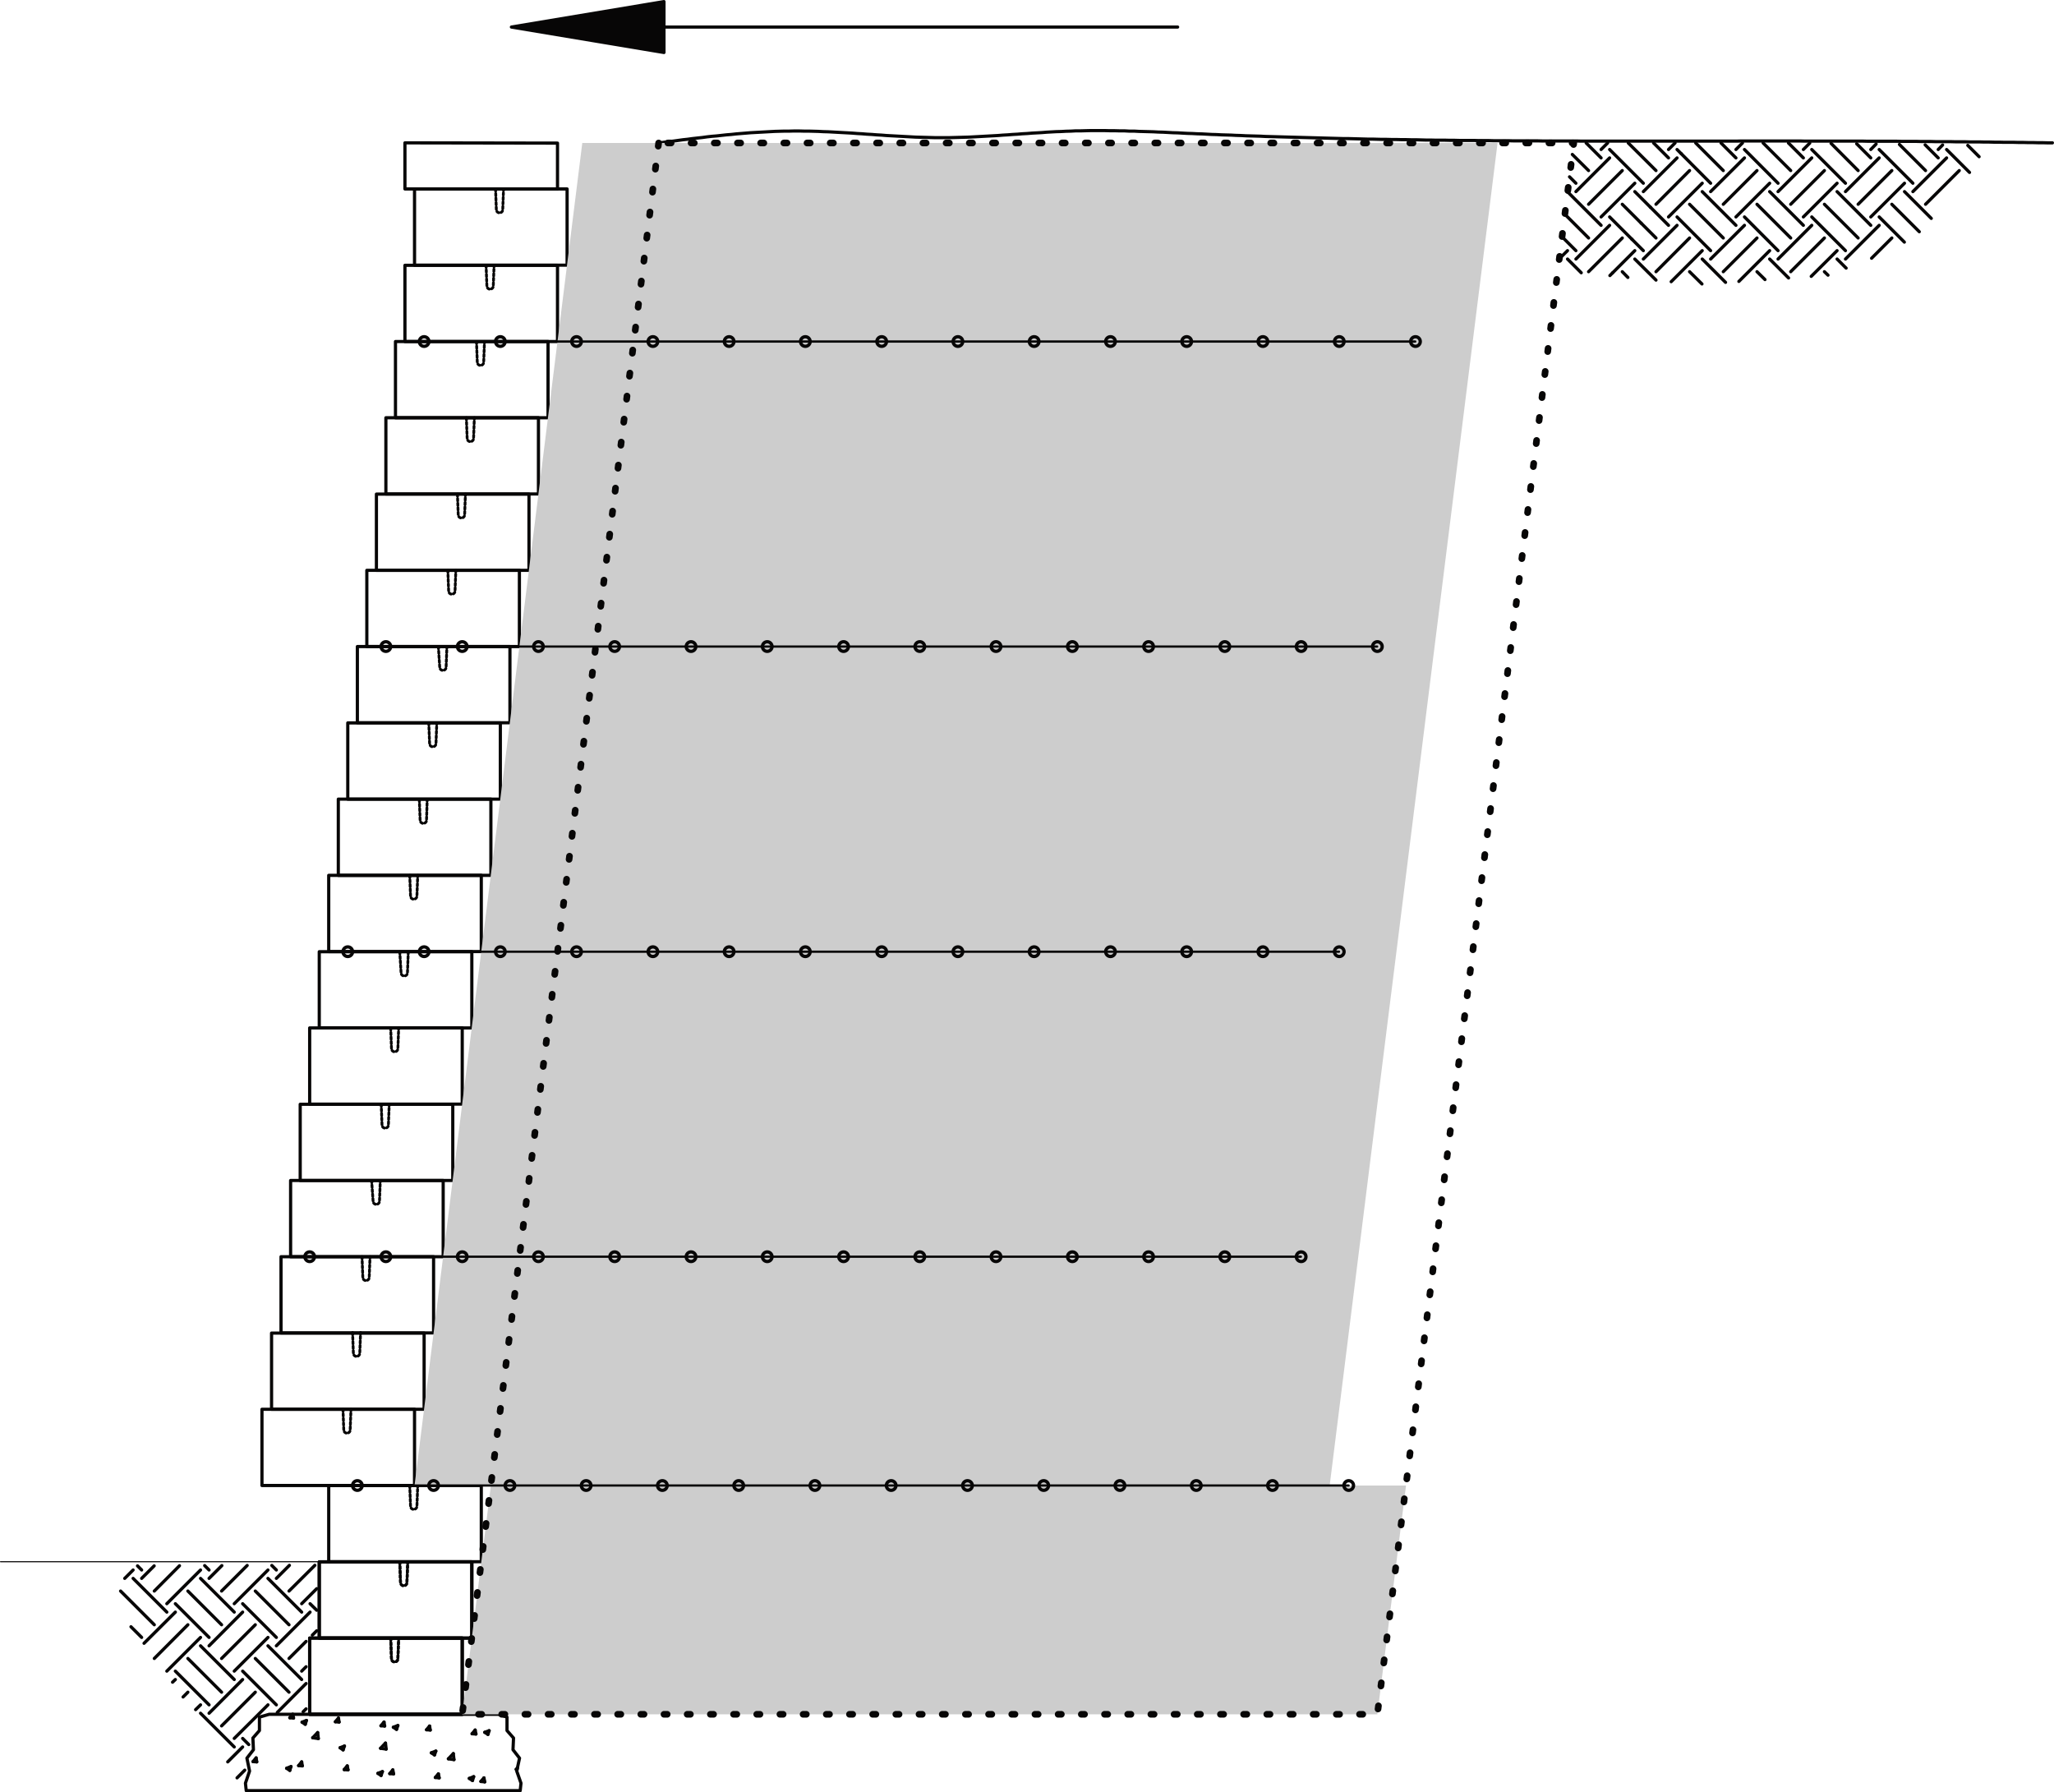 <svg xmlns="http://www.w3.org/2000/svg" viewBox="0 0 154.15 134.5"><defs><style>.cls-1,.cls-2,.cls-3,.cls-4,.cls-6,.cls-7,.cls-9{fill:none;}.cls-1,.cls-2,.cls-3,.cls-4,.cls-6,.cls-7,.cls-8,.cls-9{stroke:#070606;stroke-linecap:round;stroke-linejoin:round;}.cls-1,.cls-8{stroke-width:0.24px;}.cls-2{stroke-width:0;}.cls-3{stroke-width:0.21px;stroke-dasharray:0.17 0.17;}.cls-4{stroke-width:0.08px;}.cls-5{fill:#cdcdcd;}.cls-6{stroke-width:0.25px;}.cls-7{stroke-width:0.17px;}.cls-8{fill:#070606;fill-rule:evenodd;}.cls-9{stroke-width:0.5px;stroke-dasharray:0.24 1.5;}</style></defs><title>is-internal-sliding</title><g id="Layer_2" data-name="Layer 2"><g id="Layer_1-2" data-name="Layer 1"><polyline class="cls-1" points="20.2 128.65 19.47 128.86 19.47 129.87 18.98 130.43 19.02 131.31 18.53 131.94 18.73 132.91 18.42 133.82 18.48 134.38 39.04 134.38 39.1 133.82 38.78 132.91 38.99 131.94 38.5 131.31 38.54 130.43 38.05 129.87 38.05 128.86 37.39 128.65 20.2 128.65"/><line class="cls-1" x1="29.25" y1="133.1" x2="29.48" y2="132.82"/><line class="cls-1" x1="32.01" y1="129.81" x2="32.24" y2="129.53"/><line class="cls-1" x1="32.67" y1="133.39" x2="32.9" y2="133.12"/><line class="cls-1" x1="35.43" y1="130.11" x2="35.66" y2="129.83"/><line class="cls-1" x1="36.09" y1="133.69" x2="36.32" y2="133.42"/><line class="cls-1" x1="25.83" y1="132.8" x2="26.06" y2="132.52"/><line class="cls-1" x1="28.59" y1="129.51" x2="28.82" y2="129.23"/><line class="cls-1" x1="22.41" y1="132.5" x2="22.64" y2="132.22"/><line class="cls-1" x1="25.17" y1="129.21" x2="25.4" y2="128.93"/><line class="cls-1" x1="18.99" y1="132.2" x2="19.22" y2="131.92"/><line class="cls-1" x1="21.75" y1="128.91" x2="21.96" y2="128.65"/><line class="cls-1" x1="18.99" y1="132.2" x2="19.27" y2="132.22"/><line class="cls-1" x1="22.41" y1="132.5" x2="22.69" y2="132.52"/><line class="cls-1" x1="25.83" y1="132.8" x2="26.12" y2="132.82"/><line class="cls-1" x1="29.25" y1="133.1" x2="29.54" y2="133.12"/><line class="cls-1" x1="32.67" y1="133.39" x2="32.96" y2="133.42"/><line class="cls-1" x1="36.09" y1="133.69" x2="36.38" y2="133.72"/><line class="cls-1" x1="21.75" y1="128.91" x2="22.03" y2="128.93"/><line class="cls-1" x1="25.17" y1="129.21" x2="25.45" y2="129.23"/><line class="cls-1" x1="28.59" y1="129.51" x2="28.87" y2="129.53"/><line class="cls-1" x1="32.01" y1="129.81" x2="32.29" y2="129.83"/><line class="cls-1" x1="35.43" y1="130.11" x2="35.72" y2="130.13"/><line class="cls-1" x1="26.12" y1="132.82" x2="26.06" y2="132.52"/><line class="cls-1" x1="25.45" y1="129.23" x2="25.4" y2="128.93"/><line class="cls-1" x1="29.54" y1="133.12" x2="29.48" y2="132.82"/><line class="cls-1" x1="28.87" y1="129.53" x2="28.82" y2="129.23"/><line class="cls-1" x1="32.96" y1="133.42" x2="32.9" y2="133.12"/><line class="cls-1" x1="32.29" y1="129.83" x2="32.24" y2="129.53"/><line class="cls-1" x1="36.38" y1="133.72" x2="36.32" y2="133.42"/><line class="cls-1" x1="35.72" y1="130.13" x2="35.66" y2="129.83"/><line class="cls-1" x1="22.69" y1="132.52" x2="22.64" y2="132.22"/><line class="cls-1" x1="22.03" y1="128.93" x2="21.98" y2="128.65"/><line class="cls-1" x1="19.27" y1="132.22" x2="19.22" y2="131.92"/><line class="cls-1" x1="33.65" y1="131.99" x2="34.02" y2="131.6"/><line class="cls-1" x1="38.74" y1="132.78" x2="38.84" y2="132.67"/><line class="cls-1" x1="28.56" y1="131.2" x2="28.93" y2="130.81"/><line class="cls-1" x1="23.47" y1="130.41" x2="23.84" y2="130.02"/><line class="cls-1" x1="23.89" y1="130.47" x2="23.84" y2="130.02"/><line class="cls-1" x1="28.98" y1="131.26" x2="28.93" y2="130.81"/><line class="cls-1" x1="34.07" y1="132.05" x2="34.02" y2="131.6"/><line class="cls-1" x1="23.47" y1="130.41" x2="23.89" y2="130.47"/><line class="cls-1" x1="28.56" y1="131.2" x2="28.98" y2="131.26"/><line class="cls-1" x1="33.65" y1="131.99" x2="34.07" y2="132.05"/><line class="cls-1" x1="38.74" y1="132.78" x2="38.81" y2="132.79"/><line class="cls-1" x1="28.36" y1="133.08" x2="28.7" y2="132.95"/><line class="cls-1" x1="32.37" y1="131.54" x2="32.71" y2="131.41"/><line class="cls-1" x1="36.38" y1="130" x2="36.71" y2="129.88"/><line class="cls-1" x1="35.22" y1="133.46" x2="35.55" y2="133.33"/><line class="cls-1" x1="21.51" y1="132.7" x2="21.84" y2="132.57"/><line class="cls-1" x1="25.52" y1="131.16" x2="25.85" y2="131.03"/><line class="cls-1" x1="29.52" y1="129.62" x2="29.86" y2="129.49"/><line class="cls-1" x1="22.67" y1="129.24" x2="23" y2="129.11"/><line class="cls-1" x1="22.67" y1="129.24" x2="22.91" y2="129.4"/><line class="cls-1" x1="25.52" y1="131.16" x2="25.75" y2="131.32"/><line class="cls-1" x1="28.36" y1="133.08" x2="28.6" y2="133.24"/><line class="cls-1" x1="29.52" y1="129.62" x2="29.76" y2="129.78"/><line class="cls-1" x1="32.37" y1="131.54" x2="32.61" y2="131.7"/><line class="cls-1" x1="35.22" y1="133.46" x2="35.46" y2="133.62"/><line class="cls-1" x1="36.38" y1="130" x2="36.62" y2="130.16"/><line class="cls-1" x1="21.51" y1="132.7" x2="21.75" y2="132.86"/><line class="cls-1" x1="28.6" y1="133.24" x2="28.7" y2="132.95"/><line class="cls-1" x1="29.76" y1="129.78" x2="29.86" y2="129.49"/><line class="cls-1" x1="32.61" y1="131.7" x2="32.71" y2="131.41"/><line class="cls-1" x1="35.46" y1="133.62" x2="35.55" y2="133.33"/><line class="cls-1" x1="36.62" y1="130.16" x2="36.71" y2="129.88"/><line class="cls-1" x1="25.75" y1="131.32" x2="25.85" y2="131.03"/><line class="cls-1" x1="21.75" y1="132.86" x2="21.84" y2="132.57"/><line class="cls-1" x1="22.91" y1="129.4" x2="23" y2="129.11"/><line class="cls-2" x1="35.04" y1="31.35" x2="35.04" y2="25.63"/><line class="cls-2" x1="35.64" y1="31.35" x2="35.64" y2="25.63"/><rect class="cls-1" x="29.68" y="25.63" width="11.45" height="5.72"/><path class="cls-3" d="M35.76,25.63l.06,1.55a.24.24,0,0,0,.48,0l.06-1.55"/><line class="cls-2" x1="28.61" y1="82.87" x2="28.61" y2="77.14"/><line class="cls-2" x1="29.2" y1="82.87" x2="29.2" y2="77.14"/><rect class="cls-1" x="23.24" y="77.14" width="11.45" height="5.72"/><path class="cls-3" d="M29.32,77.14l.06,1.55a.24.24,0,1,0,.48,0l.06-1.55"/><line class="cls-2" x1="33.61" y1="42.8" x2="33.61" y2="37.08"/><line class="cls-2" x1="34.21" y1="42.8" x2="34.21" y2="37.08"/><rect class="cls-1" x="28.25" y="37.08" width="11.45" height="5.72"/><path class="cls-3" d="M34.33,37.08l.06,1.55a.24.24,0,1,0,.48,0l.06-1.55"/><line class="cls-2" x1="34.33" y1="37.08" x2="34.33" y2="31.35"/><line class="cls-2" x1="34.93" y1="37.08" x2="34.93" y2="31.35"/><rect class="cls-1" x="28.96" y="31.35" width="11.45" height="5.72"/><path class="cls-3" d="M35,31.35l.06,1.55a.24.24,0,0,0,.48,0l.06-1.55"/><line class="cls-2" x1="30.04" y1="71.42" x2="30.04" y2="65.69"/><line class="cls-2" x1="30.63" y1="71.42" x2="30.63" y2="65.69"/><rect class="cls-1" x="24.67" y="65.69" width="11.45" height="5.72"/><path class="cls-3" d="M30.75,65.69l.06,1.55a.24.24,0,1,0,.48,0l.06-1.55"/><line class="cls-2" x1="32.9" y1="48.52" x2="32.9" y2="42.8"/><line class="cls-2" x1="33.5" y1="48.52" x2="33.5" y2="42.8"/><rect class="cls-1" x="27.53" y="42.8" width="11.45" height="5.72"/><path class="cls-3" d="M33.61,42.8l.06,1.55a.24.24,0,0,0,.48,0l.06-1.55"/><line class="cls-2" x1="30.75" y1="65.69" x2="30.75" y2="59.97"/><line class="cls-2" x1="31.35" y1="65.69" x2="31.35" y2="59.97"/><rect class="cls-1" x="25.39" y="59.97" width="11.45" height="5.72"/><path class="cls-3" d="M31.47,60l.06,1.55a.24.24,0,1,0,.48,0L32.06,60"/><line class="cls-2" x1="31.47" y1="59.97" x2="31.47" y2="54.25"/><line class="cls-2" x1="32.06" y1="59.97" x2="32.06" y2="54.25"/><rect class="cls-1" x="26.1" y="54.25" width="11.45" height="5.72"/><path class="cls-3" d="M32.18,54.25l.06,1.55a.24.24,0,0,0,.48,0l.06-1.55"/><line class="cls-2" x1="32.18" y1="54.25" x2="32.18" y2="48.52"/><line class="cls-2" x1="32.78" y1="54.25" x2="32.78" y2="48.52"/><rect class="cls-1" x="26.82" y="48.52" width="11.45" height="5.72"/><path class="cls-3" d="M32.9,48.52,33,50.07a.24.24,0,1,0,.48,0l.06-1.55"/><line class="cls-2" x1="26.46" y1="100.04" x2="26.46" y2="94.31"/><line class="cls-2" x1="27.06" y1="100.04" x2="27.06" y2="94.31"/><rect class="cls-1" x="21.09" y="94.31" width="11.45" height="5.72"/><path class="cls-3" d="M27.17,94.31l.06,1.55a.24.24,0,0,0,.48,0l.06-1.55"/><line class="cls-2" x1="30.04" y1="117.21" x2="30.04" y2="111.48"/><line class="cls-2" x1="30.63" y1="117.21" x2="30.63" y2="111.48"/><rect class="cls-1" x="24.67" y="111.48" width="11.45" height="5.72"/><path class="cls-3" d="M30.75,111.48l.06,1.55a.24.24,0,0,0,.48,0l.06-1.55"/><line class="cls-2" x1="25.03" y1="111.48" x2="25.03" y2="105.76"/><line class="cls-2" x1="25.63" y1="111.48" x2="25.63" y2="105.76"/><rect class="cls-1" x="19.66" y="105.76" width="11.45" height="5.72"/><path class="cls-3" d="M25.74,105.76l.06,1.55a.24.24,0,1,0,.48,0l.06-1.55"/><line class="cls-2" x1="25.74" y1="105.76" x2="25.74" y2="100.04"/><line class="cls-2" x1="26.34" y1="105.76" x2="26.34" y2="100.04"/><rect class="cls-1" x="20.38" y="100.04" width="11.45" height="5.72"/><path class="cls-3" d="M26.46,100l.06,1.55a.24.24,0,0,0,.48,0l.06-1.55"/><line class="cls-2" x1="27.17" y1="94.31" x2="27.17" y2="88.59"/><line class="cls-2" x1="27.77" y1="94.31" x2="27.77" y2="88.59"/><rect class="cls-1" x="21.81" y="88.59" width="11.45" height="5.72"/><path class="cls-3" d="M27.89,88.59,28,90.14a.24.24,0,0,0,.48,0l.06-1.55"/><line class="cls-2" x1="27.89" y1="88.59" x2="27.89" y2="82.87"/><line class="cls-2" x1="28.49" y1="88.59" x2="28.49" y2="82.87"/><rect class="cls-1" x="22.53" y="82.87" width="11.45" height="5.72"/><path class="cls-3" d="M28.61,82.87l.06,1.55a.24.24,0,1,0,.48,0l.06-1.55"/><line class="cls-2" x1="36.48" y1="19.91" x2="36.48" y2="14.18"/><line class="cls-2" x1="37.07" y1="19.91" x2="37.07" y2="14.18"/><rect class="cls-1" x="31.11" y="14.18" width="11.45" height="5.72"/><path class="cls-3" d="M37.19,14.18l.06,1.55a.24.24,0,0,0,.24.24.24.24,0,0,0,.24-.24l.06-1.55"/><line class="cls-2" x1="35.76" y1="25.63" x2="35.76" y2="19.91"/><line class="cls-2" x1="36.36" y1="25.63" x2="36.36" y2="19.91"/><rect class="cls-1" x="30.39" y="19.91" width="11.45" height="5.72"/><path class="cls-3" d="M36.48,19.91l.06,1.55a.24.24,0,1,0,.48,0l.06-1.55"/><line class="cls-2" x1="29.32" y1="77.14" x2="29.32" y2="71.42"/><line class="cls-2" x1="29.92" y1="77.14" x2="29.92" y2="71.42"/><rect class="cls-1" x="23.96" y="71.42" width="11.45" height="5.72"/><path class="cls-3" d="M30,71.42,30.1,73a.24.24,0,1,0,.48,0l.06-1.55"/><line class="cls-1" x1="12.52" y1="125.41" x2="15.05" y2="122.88"/><line class="cls-1" x1="17.58" y1="120.35" x2="20.11" y2="117.82"/><line class="cls-1" x1="12.52" y1="120.35" x2="15.05" y2="117.82"/><line class="cls-1" x1="9.36" y1="118.45" x2="9.99" y2="117.82"/><line class="cls-1" x1="14.68" y1="128.3" x2="15.05" y2="127.94"/><line class="cls-1" x1="17.58" y1="125.41" x2="20.11" y2="122.88"/><line class="cls-1" x1="22.64" y1="120.35" x2="23.77" y2="119.22"/><line class="cls-1" x1="17.58" y1="130.46" x2="19.45" y2="128.6"/><line class="cls-1" x1="19.51" y1="128.54" x2="20.11" y2="127.94"/><line class="cls-1" x1="22.64" y1="125.41" x2="22.97" y2="125.08"/><line class="cls-1" x1="13.74" y1="127.35" x2="14.1" y2="126.99"/><line class="cls-1" x1="16.63" y1="124.46" x2="19.16" y2="121.93"/><line class="cls-1" x1="21.69" y1="119.4" x2="23.63" y2="117.47"/><line class="cls-1" x1="11.58" y1="124.46" x2="14.1" y2="121.93"/><line class="cls-1" x1="16.63" y1="119.4" x2="18.55" y2="117.48"/><line class="cls-1" x1="11.58" y1="119.4" x2="13.47" y2="117.5"/><line class="cls-1" x1="16.63" y1="129.52" x2="19.16" y2="126.99"/><line class="cls-1" x1="21.69" y1="124.46" x2="22.97" y2="123.18"/><line class="cls-1" x1="23.44" y1="122.71" x2="23.77" y2="122.38"/><line class="cls-1" x1="17.79" y1="133.42" x2="18.37" y2="132.84"/><line class="cls-1" x1="22.75" y1="128.46" x2="22.97" y2="128.24"/><line class="cls-1" x1="12.95" y1="126.24" x2="13.16" y2="126.04"/><line class="cls-1" x1="15.69" y1="123.51" x2="18.21" y2="120.98"/><line class="cls-1" x1="20.74" y1="118.45" x2="21.72" y2="117.47"/><line class="cls-1" x1="10.81" y1="123.32" x2="13.16" y2="120.98"/><line class="cls-1" x1="15.69" y1="118.45" x2="16.65" y2="117.49"/><line class="cls-1" x1="10.63" y1="118.45" x2="11.57" y2="117.51"/><line class="cls-1" x1="15.69" y1="128.57" x2="18.21" y2="126.04"/><line class="cls-1" x1="20.74" y1="123.51" x2="23.27" y2="120.98"/><line class="cls-1" x1="17.09" y1="132.22" x2="18.21" y2="131.1"/><line class="cls-1" x1="20.81" y1="128.51" x2="22.97" y2="126.34"/><line class="cls-1" x1="18.67" y1="130.92" x2="18.21" y2="130.46"/><line class="cls-1" x1="15.69" y1="127.94" x2="13.16" y2="125.41"/><line class="cls-1" x1="10.63" y1="122.88" x2="9.83" y2="122.08"/><line class="cls-1" x1="20.74" y1="127.94" x2="18.21" y2="125.41"/><line class="cls-1" x1="15.69" y1="122.88" x2="13.16" y2="120.35"/><line class="cls-1" x1="10.63" y1="117.82" x2="10.32" y2="117.51"/><line class="cls-1" x1="20.74" y1="122.88" x2="18.21" y2="120.35"/><line class="cls-1" x1="15.69" y1="117.82" x2="15.36" y2="117.49"/><line class="cls-1" x1="23.77" y1="120.84" x2="23.27" y2="120.35"/><line class="cls-1" x1="20.74" y1="117.82" x2="20.4" y2="117.48"/><line class="cls-1" x1="16.63" y1="126.99" x2="14.1" y2="124.46"/><line class="cls-1" x1="11.58" y1="121.93" x2="9.05" y2="119.4"/><line class="cls-1" x1="21.69" y1="126.99" x2="19.16" y2="124.46"/><line class="cls-1" x1="16.63" y1="121.93" x2="14.1" y2="119.4"/><line class="cls-1" x1="21.69" y1="121.93" x2="19.16" y2="119.4"/><line class="cls-1" x1="17.58" y1="131.1" x2="15.05" y2="128.57"/><line class="cls-1" x1="17.58" y1="126.04" x2="15.05" y2="123.51"/><line class="cls-1" x1="12.52" y1="120.98" x2="9.99" y2="118.45"/><line class="cls-1" x1="22.64" y1="126.04" x2="20.11" y2="123.51"/><line class="cls-1" x1="17.58" y1="120.98" x2="15.05" y2="118.45"/><line class="cls-1" x1="22.64" y1="120.98" x2="20.11" y2="118.45"/><line class="cls-1" x1="145.46" y1="11.85" x2="144.48" y2="10.87"/><line class="cls-1" x1="140.4" y1="11.85" x2="139.34" y2="10.79"/><line class="cls-1" x1="144.94" y1="16.39" x2="142.93" y2="14.38"/><line class="cls-1" x1="135.34" y1="11.85" x2="134.22" y2="10.73"/><line class="cls-1" x1="140.4" y1="16.91" x2="137.87" y2="14.38"/><line class="cls-1" x1="130.28" y1="11.85" x2="129.16" y2="10.73"/><line class="cls-1" x1="135.34" y1="16.91" x2="132.81" y2="14.38"/><line class="cls-1" x1="138.55" y1="20.12" x2="137.87" y2="19.44"/><line class="cls-1" x1="125.22" y1="11.85" x2="124.1" y2="10.73"/><line class="cls-1" x1="130.28" y1="16.91" x2="127.75" y2="14.38"/><line class="cls-1" x1="134.23" y1="20.86" x2="132.81" y2="19.44"/><line class="cls-1" x1="120.16" y1="11.85" x2="119.04" y2="10.73"/><line class="cls-1" x1="123.86" y1="15.55" x2="122.69" y2="14.38"/><line class="cls-1" x1="125.22" y1="16.91" x2="123.86" y2="15.55"/><line class="cls-1" x1="129.5" y1="21.19" x2="127.75" y2="19.44"/><line class="cls-1" x1="120.16" y1="16.91" x2="117.65" y2="14.4"/><line class="cls-1" x1="124.28" y1="21.02" x2="122.69" y2="19.44"/><line class="cls-1" x1="118.67" y1="20.47" x2="117.64" y2="19.44"/><line class="cls-1" x1="148.53" y1="11.76" x2="147.68" y2="10.91"/><line class="cls-1" x1="144.51" y1="12.8" x2="142.55" y2="10.84"/><line class="cls-1" x1="139.45" y1="12.8" x2="137.42" y2="10.76"/><line class="cls-1" x1="144.04" y1="17.39" x2="141.98" y2="15.33"/><line class="cls-1" x1="134.39" y1="12.8" x2="132.32" y2="10.73"/><line class="cls-1" x1="139.45" y1="17.86" x2="136.92" y2="15.33"/><line class="cls-1" x1="129.33" y1="12.8" x2="127.26" y2="10.73"/><line class="cls-1" x1="134.39" y1="17.86" x2="131.86" y2="15.33"/><line class="cls-1" x1="137.19" y1="20.65" x2="136.92" y2="20.39"/><line class="cls-1" x1="124.28" y1="12.8" x2="122.2" y2="10.73"/><line class="cls-1" x1="129.33" y1="17.86" x2="126.8" y2="15.33"/><line class="cls-1" x1="132.46" y1="20.98" x2="131.86" y2="20.39"/><line class="cls-1" x1="119.22" y1="12.8" x2="118" y2="11.59"/><line class="cls-1" x1="123.17" y1="16.75" x2="121.75" y2="15.33"/><line class="cls-1" x1="124.28" y1="17.86" x2="123.17" y2="16.75"/><line class="cls-1" x1="127.73" y1="21.31" x2="126.8" y2="20.39"/><line class="cls-1" x1="119.22" y1="17.86" x2="117.44" y2="16.08"/><line class="cls-1" x1="122.17" y1="20.82" x2="121.75" y2="20.39"/><line class="cls-1" x1="147.81" y1="12.94" x2="146.09" y2="11.22"/><line class="cls-1" x1="143.56" y1="13.75" x2="141.03" y2="11.22"/><line class="cls-1" x1="138.5" y1="13.75" x2="135.97" y2="11.22"/><line class="cls-1" x1="142.92" y1="18.17" x2="141.03" y2="16.28"/><line class="cls-1" x1="133.44" y1="13.75" x2="130.92" y2="11.22"/><line class="cls-1" x1="138.5" y1="18.81" x2="135.97" y2="16.28"/><line class="cls-1" x1="126.18" y1="11.54" x2="125.86" y2="11.22"/><line class="cls-1" x1="128.38" y1="13.75" x2="126.18" y2="11.54"/><line class="cls-1" x1="133.44" y1="18.81" x2="130.92" y2="16.28"/><line class="cls-1" x1="123.33" y1="13.75" x2="120.8" y2="11.22"/><line class="cls-1" x1="128.38" y1="18.81" x2="125.86" y2="16.28"/><line class="cls-1" x1="118.27" y1="13.75" x2="117.79" y2="13.27"/><line class="cls-1" x1="122.48" y1="17.96" x2="120.8" y2="16.28"/><line class="cls-1" x1="123.33" y1="18.81" x2="122.48" y2="17.96"/><line class="cls-1" x1="118.27" y1="18.81" x2="117.23" y2="17.77"/><line class="cls-1" x1="143.56" y1="14.38" x2="146.09" y2="11.85"/><line class="cls-1" x1="138.5" y1="19.44" x2="141.03" y2="16.91"/><line class="cls-1" x1="138.5" y1="14.38" x2="141.03" y2="11.85"/><line class="cls-1" x1="133.44" y1="19.44" x2="135.97" y2="16.91"/><line class="cls-1" x1="133.44" y1="14.38" x2="135.97" y2="11.85"/><line class="cls-1" x1="128.38" y1="19.44" x2="130.92" y2="16.91"/><line class="cls-1" x1="128.38" y1="14.38" x2="130.92" y2="11.85"/><line class="cls-1" x1="123.33" y1="19.44" x2="125.86" y2="16.91"/><line class="cls-1" x1="123.33" y1="14.38" x2="125.86" y2="11.85"/><line class="cls-1" x1="118.27" y1="19.44" x2="120.8" y2="16.91"/><line class="cls-1" x1="118.27" y1="14.38" x2="120.8" y2="11.85"/><line class="cls-1" x1="144.51" y1="15.33" x2="147.04" y2="12.8"/><line class="cls-1" x1="140.46" y1="19.38" x2="141.98" y2="17.86"/><line class="cls-1" x1="139.45" y1="15.33" x2="141.98" y2="12.8"/><line class="cls-1" x1="134.39" y1="20.39" x2="136.92" y2="17.86"/><line class="cls-1" x1="134.39" y1="15.33" x2="136.92" y2="12.8"/><line class="cls-1" x1="129.33" y1="20.39" x2="131.86" y2="17.86"/><line class="cls-1" x1="129.33" y1="15.33" x2="131.86" y2="12.8"/><line class="cls-1" x1="124.28" y1="20.39" x2="126.8" y2="17.86"/><line class="cls-1" x1="124.28" y1="15.33" x2="126.8" y2="12.8"/><line class="cls-1" x1="119.22" y1="20.39" x2="121.75" y2="17.86"/><line class="cls-1" x1="119.22" y1="15.33" x2="121.75" y2="12.8"/><line class="cls-1" x1="145.46" y1="11.22" x2="145.79" y2="10.88"/><line class="cls-1" x1="140.4" y1="16.28" x2="142.93" y2="13.75"/><line class="cls-1" x1="135.93" y1="20.74" x2="137.87" y2="18.81"/><line class="cls-1" x1="140.4" y1="11.22" x2="140.8" y2="10.81"/><line class="cls-1" x1="135.34" y1="16.28" x2="137.87" y2="13.75"/><line class="cls-1" x1="130.5" y1="21.12" x2="132.81" y2="18.81"/><line class="cls-1" x1="135.34" y1="11.22" x2="135.82" y2="10.74"/><line class="cls-1" x1="130.28" y1="16.28" x2="132.81" y2="13.75"/><line class="cls-1" x1="125.42" y1="21.14" x2="127.75" y2="18.81"/><line class="cls-1" x1="130.28" y1="11.22" x2="130.77" y2="10.73"/><line class="cls-1" x1="125.22" y1="16.28" x2="127.75" y2="13.75"/><line class="cls-1" x1="121.02" y1="20.48" x2="122.69" y2="18.81"/><line class="cls-1" x1="120.82" y1="20.68" x2="121.02" y2="20.48"/><line class="cls-1" x1="125.22" y1="11.22" x2="125.71" y2="10.73"/><line class="cls-1" x1="120.16" y1="16.28" x2="122.69" y2="13.75"/><line class="cls-1" x1="117.02" y1="19.42" x2="117.64" y2="18.81"/><line class="cls-1" x1="120.16" y1="11.22" x2="120.65" y2="10.73"/><line class="cls-4" x1="24" y1="117.2" x2="0.04" y2="117.2"/><polyline class="cls-1" points="49.43 10.73 49.79 10.68 50.15 10.63 50.52 10.59 50.88 10.54 51.24 10.49 51.61 10.45 51.97 10.4 52.33 10.36 52.7 10.32 53.06 10.27 53.42 10.23 53.79 10.2 54.15 10.16 54.51 10.12 54.88 10.09 55.24 10.05 55.6 10.02 55.97 9.99 56.33 9.96 56.69 9.94 57.06 9.92 57.42 9.9 57.78 9.88 58.15 9.86 58.51 9.85 58.88 9.84 59.24 9.84 59.6 9.83 59.97 9.83 60.33 9.84 60.69 9.84 61.06 9.85 61.42 9.86 61.79 9.88 62.15 9.89 62.52 9.91 62.88 9.93 63.24 9.95 63.61 9.97 63.97 9.99 64.34 10.02 64.7 10.04 65.06 10.07 65.43 10.09 65.8 10.12 66.16 10.14 66.52 10.17 66.89 10.19 67.25 10.21 67.62 10.23 67.98 10.25 68.35 10.27 68.71 10.29 69.08 10.3 69.44 10.31 69.81 10.32 70.17 10.33 70.53 10.33 70.9 10.33 71.26 10.33 71.63 10.32 71.99 10.31 72.35 10.3 72.72 10.29 73.08 10.27 73.45 10.25 73.81 10.23 74.17 10.21 74.54 10.19 74.9 10.17 75.27 10.14 75.63 10.12 76 10.09 76.36 10.07 76.72 10.04 77.09 10.02 77.45 9.99 77.82 9.97 78.18 9.95 78.55 9.92 78.91 9.9 79.27 9.88 79.64 9.87 80 9.85 80.37 9.84 80.73 9.82 81.1 9.82 81.46 9.81 81.83 9.8 82.19 9.8 82.55 9.8 82.92 9.8 83.28 9.81 83.65 9.81 84.01 9.82 84.38 9.82 84.74 9.84 85.11 9.84 85.47 9.86 85.84 9.87 86.2 9.88 86.56 9.89 86.93 9.91 87.29 9.92 87.66 9.94 88.02 9.96 88.39 9.97 88.75 9.99 89.12 10.01 89.48 10.02 89.85 10.04 90.21 10.05 90.58 10.07 90.94 10.09 91.31 10.1 91.67 10.12 92.04 10.13 92.4 10.14 92.77 10.16 93.13 10.17 93.5 10.19 93.86 10.2 94.22 10.21 94.59 10.22 94.95 10.24 95.32 10.25 95.68 10.26 96.05 10.27 96.41 10.28 96.78 10.29 97.14 10.3 97.51 10.31 97.87 10.32 98.24 10.33 98.6 10.34 98.97 10.35 99.33 10.36 99.69 10.37 100.06 10.38 100.42 10.39 100.79 10.4 101.15 10.4 101.52 10.41 101.88 10.42 102.25 10.43 102.61 10.44 102.98 10.44 103.34 10.45 103.71 10.46 104.07 10.46 104.44 10.47 104.8 10.47 105.17 10.48 105.53 10.48 105.9 10.49 106.26 10.49 106.63 10.5 106.99 10.51 107.35 10.51 107.72 10.52 108.08 10.52 108.45 10.52 108.81 10.53 109.18 10.53 109.54 10.54 109.91 10.54 110.27 10.54 110.64 10.54 111 10.55 111.36 10.55 111.73 10.55 112.09 10.56 112.46 10.56 112.82 10.56 113.19 10.56 113.56 10.57 113.92 10.57 114.28 10.57 114.65 10.57 115.01 10.57 115.38 10.57 115.74 10.58 116.11 10.58 116.47 10.58 116.84 10.58 117.2 10.58 117.57 10.58 117.93 10.58 118.3 10.58 118.66 10.59 119.02 10.59 119.39 10.59 119.75 10.59 120.12 10.59 120.48 10.59 120.85 10.59 121.21 10.59 121.58 10.59 121.94 10.59 122.31 10.59 122.67 10.59 123.04 10.59 123.4 10.59 123.77 10.59 124.13 10.59 124.5 10.59 124.86 10.59 125.22 10.59 125.59 10.59 125.95 10.59 126.32 10.59 126.68 10.59 127.05 10.59 127.41 10.59 127.78 10.59 128.14 10.59 128.51 10.59 128.87 10.59 129.24 10.59 129.6 10.59 129.97 10.59 130.33 10.59 130.69 10.58 131.06 10.58 131.42 10.58 131.79 10.58 132.15 10.58 132.52 10.58 132.88 10.58 133.25 10.58 133.61 10.58 133.98 10.58 134.34 10.58 134.71 10.58 135.07 10.58 135.44 10.59 135.8 10.59 136.16 10.59 136.53 10.59 136.9 10.59 137.26 10.59 137.62 10.59 137.99 10.59 138.35 10.59 138.72 10.59 139.08 10.59 139.45 10.59 139.81 10.59 140.18 10.6 140.54 10.6 140.91 10.6 141.27 10.6 141.63 10.6 142 10.6 142.37 10.6 142.73 10.61 143.09 10.61 143.46 10.61 143.82 10.61 144.19 10.62 144.55 10.62 144.92 10.62 145.28 10.63 145.65 10.63 146.01 10.63 146.38 10.63 146.74 10.64 147.1 10.64 147.47 10.64 147.84 10.65 148.2 10.65 148.56 10.65 148.93 10.66 149.29 10.66 149.66 10.67 150.02 10.67 150.39 10.68 150.75 10.68 151.12 10.68 151.48 10.69 151.85 10.69 152.21 10.7 152.58 10.7 152.94 10.71 153.31 10.71 153.67 10.72 154.03 10.72"/><polygon class="cls-1" points="41.84 14.18 41.84 10.74 30.39 10.72 30.39 14.18 41.84 14.18"/><line class="cls-2" x1="28.61" y1="128.65" x2="28.61" y2="122.93"/><line class="cls-2" x1="29.2" y1="128.65" x2="29.2" y2="122.93"/><rect class="cls-1" x="23.24" y="122.93" width="11.45" height="5.72"/><path class="cls-3" d="M29.32,122.93l.06,1.55a.24.24,0,1,0,.48,0l.06-1.55"/><line class="cls-2" x1="28.61" y1="128.65" x2="28.61" y2="122.93"/><line class="cls-2" x1="29.2" y1="128.65" x2="29.2" y2="122.93"/><rect class="cls-1" x="23.24" y="122.93" width="11.45" height="5.72"/><path class="cls-3" d="M29.32,122.93l.06,1.55a.24.24,0,1,0,.48,0l.06-1.55"/><line class="cls-2" x1="29.32" y1="122.93" x2="29.32" y2="117.21"/><line class="cls-2" x1="29.92" y1="122.93" x2="29.92" y2="117.21"/><rect class="cls-1" x="23.96" y="117.21" width="11.45" height="5.72"/><path class="cls-3" d="M30,117.21l.06,1.55a.24.24,0,1,0,.48,0l.06-1.55"/><line class="cls-2" x1="29.32" y1="122.93" x2="29.32" y2="117.21"/><line class="cls-2" x1="29.92" y1="122.93" x2="29.92" y2="117.21"/><rect class="cls-1" x="23.96" y="117.21" width="11.45" height="5.72"/><path class="cls-3" d="M30,117.21l.06,1.55a.24.24,0,1,0,.48,0l.06-1.55"/><polyline class="cls-5" points="36.84 111.48 34.69 128.65 103.37 128.65 105.52 111.48 36.84 111.48"/><polyline class="cls-5" points="43.7 10.73 31.11 111.48 99.79 111.48 112.39 10.73 43.7 10.73"/><circle class="cls-6" cx="32.54" cy="111.48" r="0.36"/><circle class="cls-6" cx="26.82" cy="111.48" r="0.36"/><circle class="cls-6" cx="38.27" cy="111.48" r="0.36"/><circle class="cls-6" cx="43.99" cy="111.48" r="0.36"/><circle class="cls-6" cx="49.71" cy="111.48" r="0.36"/><circle class="cls-6" cx="84.05" cy="111.48" r="0.36"/><circle class="cls-6" cx="61.16" cy="111.48" r="0.36"/><circle class="cls-6" cx="55.44" cy="111.48" r="0.36"/><circle class="cls-6" cx="66.88" cy="111.48" r="0.36"/><circle class="cls-6" cx="72.61" cy="111.48" r="0.36"/><circle class="cls-6" cx="78.33" cy="111.48" r="0.36"/><circle class="cls-6" cx="89.78" cy="111.48" r="0.36"/><circle class="cls-6" cx="95.5" cy="111.48" r="0.36"/><circle class="cls-6" cx="101.22" cy="111.48" r="0.36"/><line class="cls-7" x1="26.82" y1="111.48" x2="101.21" y2="111.48"/><circle class="cls-6" cx="28.96" cy="94.31" r="0.36"/><circle class="cls-6" cx="23.24" cy="94.31" r="0.36"/><circle class="cls-6" cx="34.69" cy="94.31" r="0.36"/><circle class="cls-6" cx="40.41" cy="94.31" r="0.36"/><circle class="cls-6" cx="46.13" cy="94.31" r="0.36"/><circle class="cls-6" cx="80.48" cy="94.31" r="0.36"/><circle class="cls-6" cx="57.58" cy="94.31" r="0.36"/><circle class="cls-6" cx="51.86" cy="94.31" r="0.36"/><circle class="cls-6" cx="63.31" cy="94.31" r="0.36"/><circle class="cls-6" cx="69.03" cy="94.31" r="0.36"/><circle class="cls-6" cx="74.75" cy="94.31" r="0.36"/><circle class="cls-6" cx="86.2" cy="94.31" r="0.36"/><circle class="cls-6" cx="91.92" cy="94.31" r="0.36"/><circle class="cls-6" cx="97.65" cy="94.31" r="0.36"/><line class="cls-7" x1="23.24" y1="94.31" x2="97.63" y2="94.31"/><circle class="cls-6" cx="31.83" cy="71.42" r="0.36"/><circle class="cls-6" cx="26.1" cy="71.42" r="0.36"/><circle class="cls-6" cx="37.55" cy="71.42" r="0.36"/><circle class="cls-6" cx="43.27" cy="71.42" r="0.36"/><circle class="cls-6" cx="49" cy="71.42" r="0.36"/><circle class="cls-6" cx="83.34" cy="71.42" r="0.36"/><circle class="cls-6" cx="60.44" cy="71.42" r="0.36"/><circle class="cls-6" cx="54.72" cy="71.42" r="0.36"/><circle class="cls-6" cx="66.17" cy="71.42" r="0.36"/><circle class="cls-6" cx="71.89" cy="71.42" r="0.36"/><circle class="cls-6" cx="77.61" cy="71.42" r="0.36"/><circle class="cls-6" cx="89.06" cy="71.42" r="0.36"/><circle class="cls-6" cx="94.78" cy="71.42" r="0.36"/><circle class="cls-6" cx="100.51" cy="71.42" r="0.36"/><line class="cls-7" x1="26.1" y1="71.42" x2="100.49" y2="71.42"/><circle class="cls-6" cx="34.69" cy="48.52" r="0.36"/><circle class="cls-6" cx="28.96" cy="48.52" r="0.36"/><circle class="cls-6" cx="40.41" cy="48.52" r="0.36"/><circle class="cls-6" cx="46.13" cy="48.52" r="0.36"/><circle class="cls-6" cx="51.86" cy="48.52" r="0.36"/><circle class="cls-6" cx="86.2" cy="48.52" r="0.36"/><circle class="cls-6" cx="63.31" cy="48.52" r="0.36"/><circle class="cls-6" cx="57.58" cy="48.52" r="0.36"/><circle class="cls-6" cx="69.03" cy="48.52" r="0.36"/><circle class="cls-6" cx="74.75" cy="48.52" r="0.36"/><circle class="cls-6" cx="80.48" cy="48.52" r="0.36"/><circle class="cls-6" cx="91.92" cy="48.52" r="0.36"/><circle class="cls-6" cx="97.65" cy="48.52" r="0.36"/><circle class="cls-6" cx="103.37" cy="48.52" r="0.36"/><line class="cls-7" x1="28.96" y1="48.52" x2="103.35" y2="48.52"/><circle class="cls-6" cx="37.55" cy="25.63" r="0.36"/><circle class="cls-6" cx="31.83" cy="25.63" r="0.36"/><circle class="cls-6" cx="43.27" cy="25.63" r="0.36"/><circle class="cls-6" cx="49" cy="25.63" r="0.36"/><circle class="cls-6" cx="54.72" cy="25.63" r="0.36"/><circle class="cls-6" cx="89.06" cy="25.63" r="0.36"/><circle class="cls-6" cx="66.17" cy="25.63" r="0.36"/><circle class="cls-6" cx="60.44" cy="25.63" r="0.36"/><circle class="cls-6" cx="71.89" cy="25.63" r="0.36"/><circle class="cls-6" cx="77.61" cy="25.63" r="0.36"/><circle class="cls-6" cx="83.34" cy="25.63" r="0.36"/><circle class="cls-6" cx="94.78" cy="25.63" r="0.36"/><circle class="cls-6" cx="100.51" cy="25.63" r="0.36"/><circle class="cls-6" cx="106.23" cy="25.63" r="0.36"/><line class="cls-7" x1="31.83" y1="25.63" x2="106.21" y2="25.63"/><polygon class="cls-8" points="49.83 3.94 38.38 2.03 49.83 0.12 49.83 3.94"/><line class="cls-1" x1="49.83" y1="2.03" x2="88.38" y2="2.03"/><polyline class="cls-9" points="49.43 10.73 34.69 128.65 103.37 128.65 118.11 10.73 49.43 10.73"/></g></g></svg>